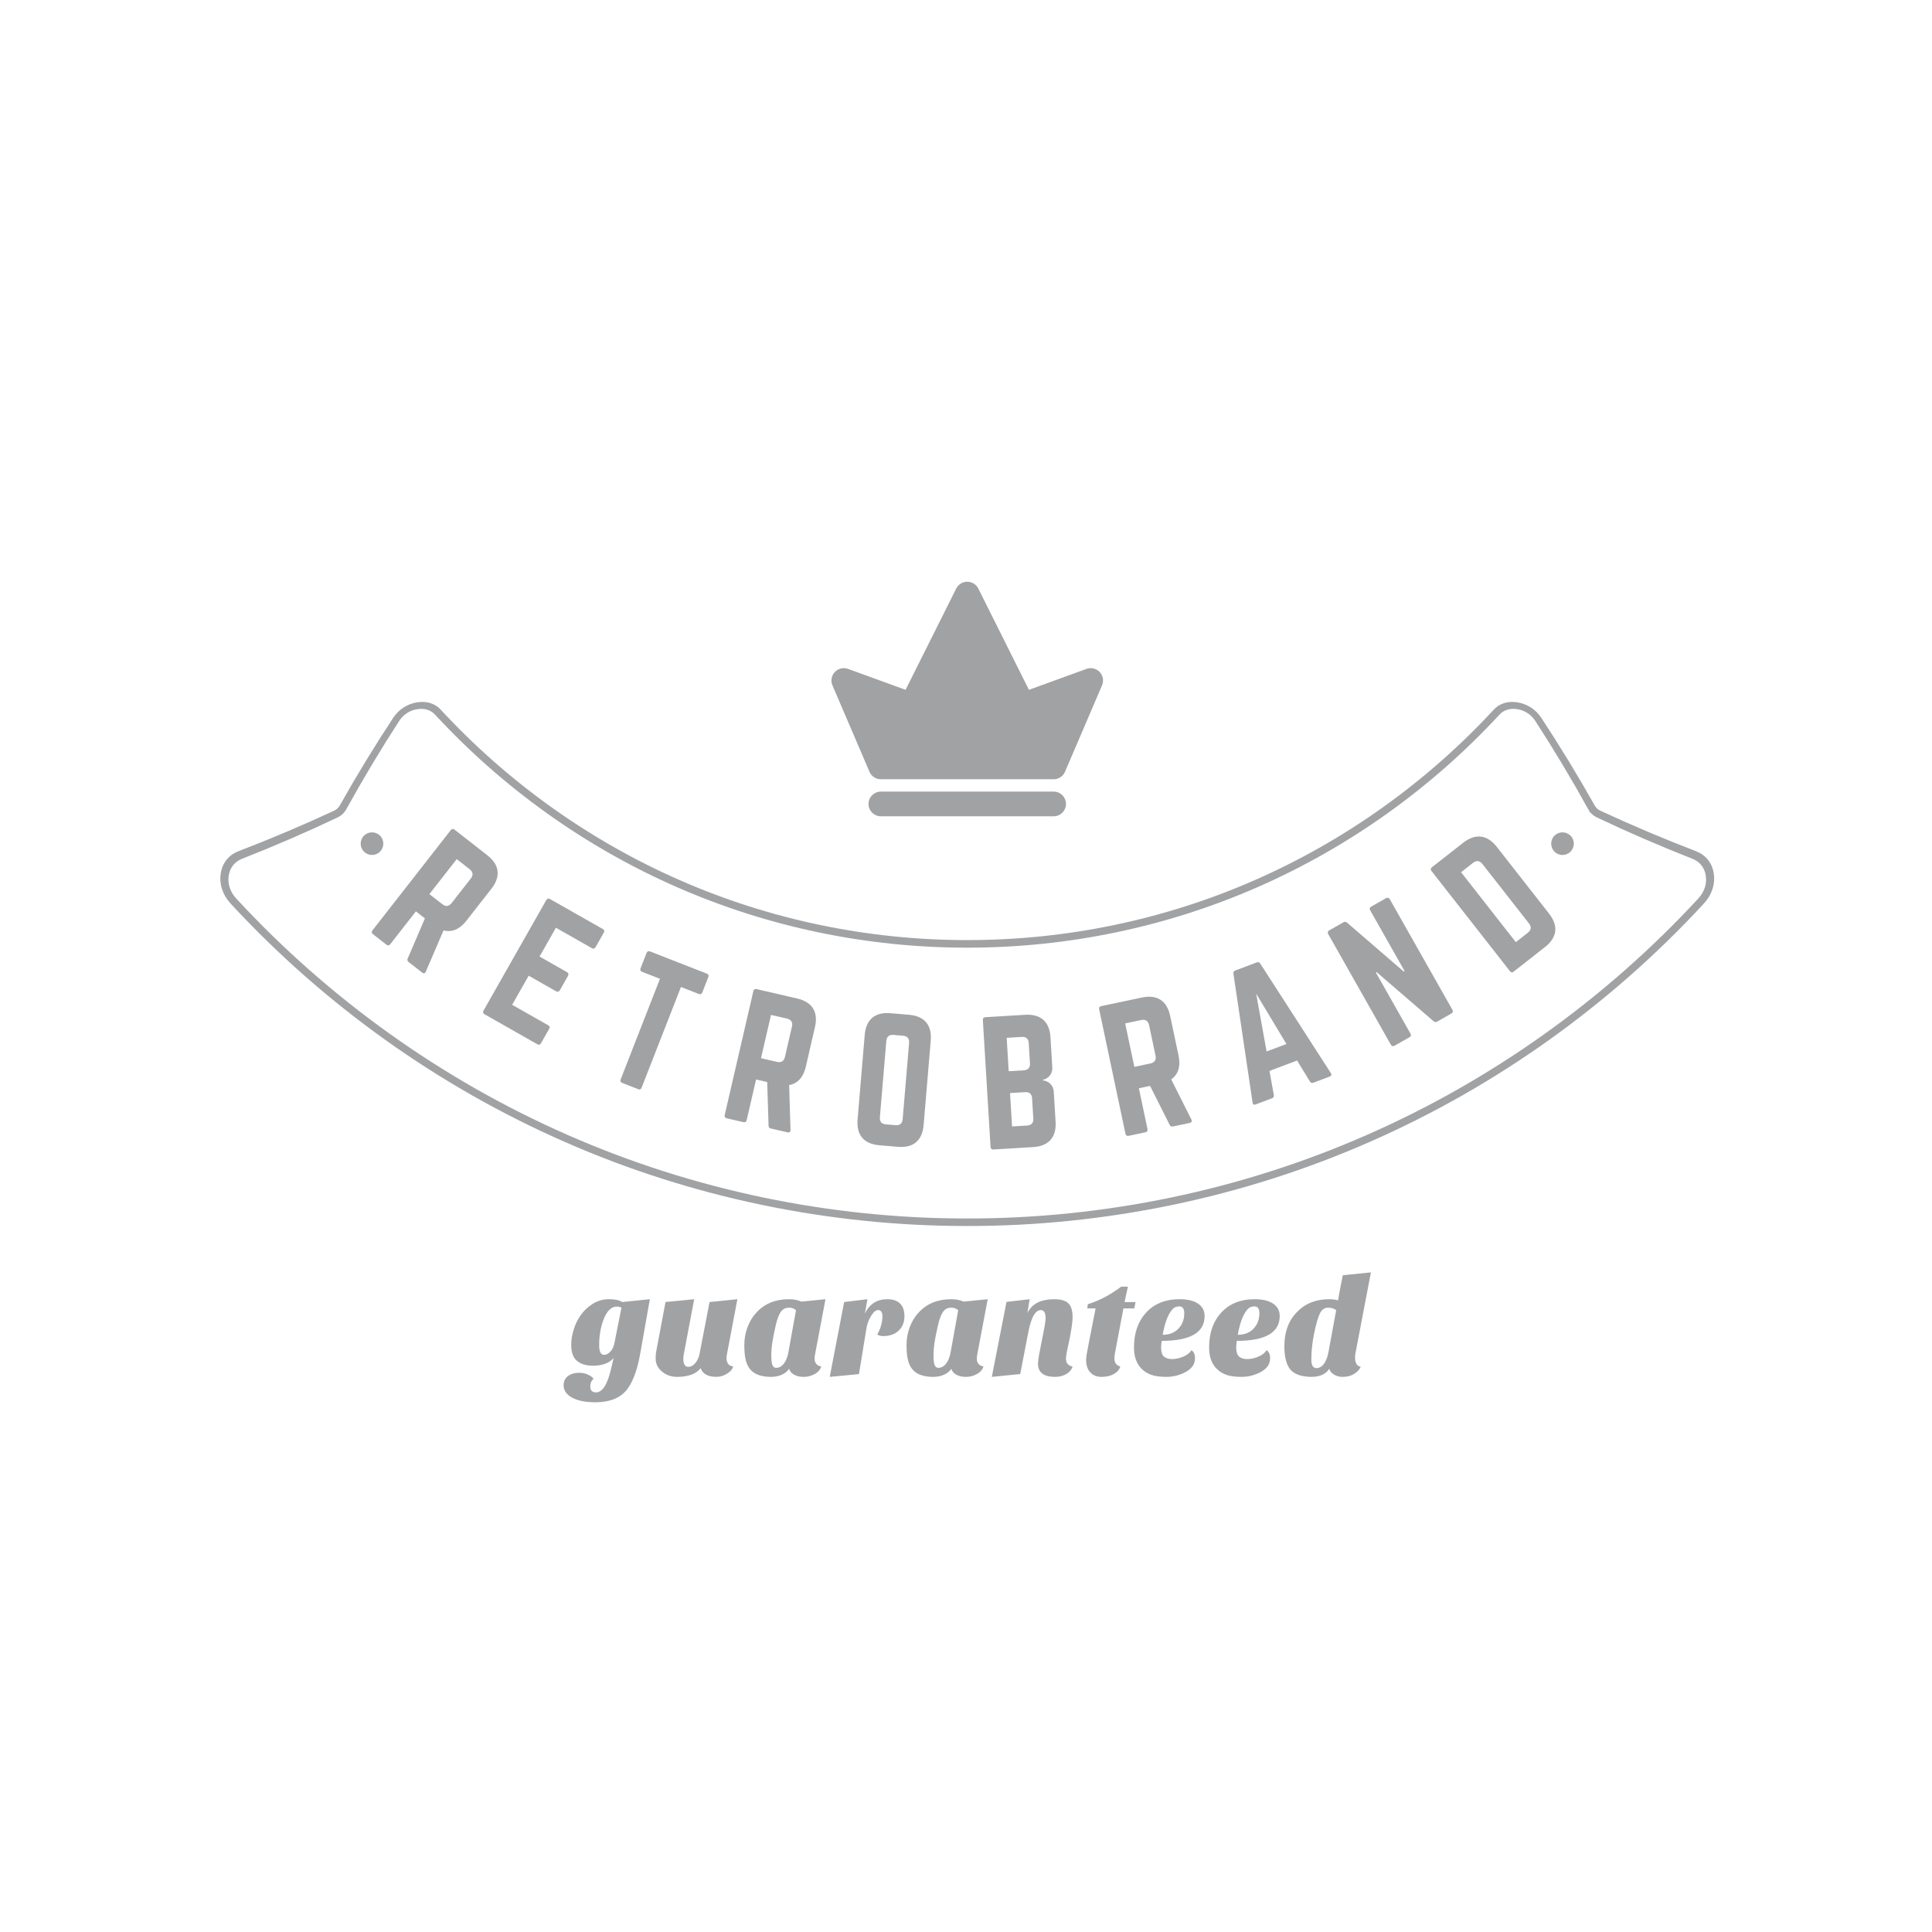 <?xml version="1.0" encoding="utf-8"?>
<!-- Generator: Adobe Illustrator 17.0.0, SVG Export Plug-In . SVG Version: 6.00 Build 0)  -->
<!DOCTYPE svg PUBLIC "-//W3C//DTD SVG 1.1//EN" "http://www.w3.org/Graphics/SVG/1.1/DTD/svg11.dtd">
<svg version="1.1" id="Layer_1" xmlns="http://www.w3.org/2000/svg" xmlns:xlink="http://www.w3.org/1999/xlink" x="0px" y="0px"
	 width="200px" height="200px" viewBox="0 0 300 300" enable-background="new 0 0 300 300" xml:space="preserve">
<path fill="#A1A2A4" d="M170.756,104.352c-0.525-0.556-1.33-0.749-2.048-0.485l-8.937,3.248l-7.861-15.723
	c-0.326-0.649-0.99-1.059-1.716-1.059c-0.726,0-1.39,0.41-1.714,1.059l-7.863,15.723l-8.936-3.248
	c-0.72-0.264-1.523-0.071-2.05,0.485c-0.524,0.554-0.669,1.369-0.368,2.071l5.75,13.418c0.304,0.705,0.996,1.161,1.762,1.161h26.837
	c0.765,0,1.459-0.456,1.761-1.161l5.75-13.418C171.424,105.721,171.281,104.906,170.756,104.352L170.756,104.352z M136.776,122.919
	h26.837c1.054,0,1.915,0.863,1.915,1.918c0,1.054-0.861,1.917-1.915,1.917h-26.837c-1.054,0-1.916-0.863-1.916-1.917
	C134.859,123.781,135.722,122.919,136.776,122.919z"/>
<g>
	<path fill="#A1A2A4" d="M72.441,142.949c-1.062,1.359-2.265,1.857-3.571,1.523l-2.751,6.407c-0.128,0.289-0.347,0.317-0.569,0.141
		l-2.109-1.645c-0.204-0.161-0.225-0.341-0.124-0.554l2.664-6.213l-1.398-1.092l-3.992,5.11c-0.159,0.202-0.374,0.23-0.577,0.071
		l-2.111-1.647c-0.202-0.159-0.228-0.376-0.071-0.578l12.165-15.577c0.157-0.203,0.376-0.23,0.578-0.071l5.09,3.975
		c1.909,1.489,2.13,3.296,0.641,5.202L72.441,142.949z M68.682,140.406c0.527,0.413,1.033,0.349,1.444-0.178l2.979-3.812
		c0.411-0.528,0.35-1.033-0.178-1.444l-2.007-1.568l-4.246,5.435L68.682,140.406z"/>
	<path fill="#A1A2A4" d="M92.489,147.058c-0.129,0.223-0.307,0.329-0.575,0.177l-5.591-3.175l-2.542,4.473l4.273,2.426
		c0.222,0.127,0.281,0.338,0.141,0.583l-1.258,2.215c-0.14,0.244-0.35,0.302-0.573,0.177l-4.272-2.426l-2.566,4.518l5.591,3.174
		c0.27,0.153,0.295,0.315,0.154,0.562l-1.269,2.236c-0.127,0.223-0.293,0.307-0.562,0.154l-8.229-4.675
		c-0.202-0.114-0.26-0.325-0.133-0.548l9.755-17.177c0.127-0.223,0.338-0.281,0.538-0.167l8.232,4.673
		c0.267,0.154,0.281,0.337,0.154,0.562L92.489,147.058z"/>
	<path fill="#A1A2A4" d="M109.753,151.182c0.265,0.103,0.328,0.294,0.235,0.533l-0.935,2.397c-0.095,0.24-0.27,0.336-0.533,0.233
		l-2.783-1.086l-6.105,15.632c-0.103,0.264-0.27,0.336-0.533,0.233l-2.493-0.974c-0.238-0.095-0.336-0.27-0.233-0.533l6.105-15.63
		l-2.781-1.086c-0.239-0.093-0.328-0.294-0.235-0.533l0.938-2.397c0.093-0.241,0.292-0.328,0.533-0.235L109.753,151.182z"/>
	<path fill="#A1A2A4" d="M125.134,165.607c-0.389,1.68-1.271,2.639-2.596,2.888l0.212,6.969c0.005,0.318-0.18,0.434-0.456,0.369
		l-2.609-0.602c-0.251-0.058-0.347-0.212-0.344-0.45l-0.209-6.759l-1.729-0.398l-1.462,6.319c-0.058,0.25-0.244,0.366-0.495,0.308
		l-2.607-0.602c-0.251-0.058-0.367-0.244-0.309-0.495l4.453-19.259c0.06-0.251,0.242-0.366,0.493-0.309l6.294,1.456
		c2.358,0.546,3.322,2.089,2.776,4.447L125.134,165.607z M120.651,164.888c0.652,0.151,1.083-0.119,1.234-0.771l1.089-4.714
		c0.151-0.652-0.119-1.084-0.771-1.235l-2.48-0.573l-1.555,6.72L120.651,164.888z"/>
	<path fill="#A1A2A4" d="M134.271,160.711c0.202-2.408,1.594-3.583,4.002-3.38l2.871,0.243c2.41,0.204,3.582,1.592,3.38,4.002
		l-1.105,13.122c-0.204,2.41-1.594,3.582-4.003,3.38l-2.869-0.242c-2.41-0.202-3.582-1.592-3.38-4.002L134.271,160.711z
		 M139.054,174.716c0.667,0.056,1.054-0.247,1.112-0.938l0.998-11.84c0.056-0.668-0.273-1.057-0.938-1.112l-1.488-0.125
		c-0.665-0.058-1.054,0.271-1.112,0.938l-0.996,11.84c-0.06,0.693,0.271,1.057,0.938,1.112L139.054,174.716z"/>
	<path fill="#A1A2A4" d="M163.401,165.774c0.058,0.951-0.591,1.711-1.507,1.921l0.003,0.052c0.933,0.098,1.671,0.774,1.729,1.725
		l0.286,4.725c0.146,2.415-1.086,3.777-3.499,3.923l-6.163,0.374c-0.257,0.014-0.421-0.13-0.437-0.386l-1.195-19.722
		c-0.016-0.283,0.128-0.421,0.386-0.437l6.163-0.373c2.416-0.148,3.803,1.057,3.949,3.472L163.401,165.774z M159.743,161.975
		c-0.04-0.667-0.397-1.007-1.089-0.966l-2.338,0.143l0.315,5.187l2.336-0.141c0.668-0.042,1.005-0.423,0.967-1.064L159.743,161.975z
		 M160.262,170.552c-0.038-0.668-0.395-1.007-1.089-0.964l-2.336,0.141l0.315,5.186l2.336-0.141c0.668-0.04,1.007-0.395,0.965-1.089
		L160.262,170.552z"/>
	<path fill="#A1A2A4" d="M183.002,163.896c0.357,1.687-0.038,2.929-1.136,3.713l3.133,6.228c0.138,0.286,0.019,0.469-0.257,0.529
		l-2.619,0.552c-0.252,0.053-0.405-0.045-0.503-0.262l-3.038-6.039l-1.738,0.368l1.341,6.344c0.053,0.252-0.066,0.436-0.318,0.489
		l-2.617,0.553c-0.254,0.055-0.437-0.064-0.488-0.318l-4.087-19.336c-0.055-0.251,0.064-0.434,0.318-0.487l6.319-1.335
		c2.366-0.501,3.893,0.492,4.39,2.858L183.002,163.896z M178.634,165.135c0.655-0.138,0.933-0.566,0.795-1.219l-1.001-4.735
		c-0.138-0.654-0.566-0.932-1.221-0.794l-2.492,0.527l1.427,6.747L178.634,165.135z"/>
	<path fill="#A1A2A4" d="M203.921,168.13c-0.218,0.082-0.383,0.006-0.514-0.193l-1.995-3.26l-4.286,1.613l0.675,3.759
		c0.032,0.235-0.042,0.4-0.26,0.482l-2.575,0.969c-0.265,0.1-0.439,0.002-0.467-0.291l-2.972-20.016
		c-0.042-0.26,0.066-0.41,0.283-0.492l3.346-1.259c0.217-0.082,0.397-0.038,0.535,0.183l10.966,17.007
		c0.148,0.247,0.106,0.427-0.183,0.537L203.921,168.13z M195.055,154.289l1.621,8.982l3.081-1.16L195.055,154.289z"/>
	<path fill="#A1A2A4" d="M215.238,139.461c0.225-0.127,0.434-0.069,0.562,0.156l9.736,17.196c0.125,0.223,0.067,0.434-0.158,0.561
		l-2.215,1.255c-0.201,0.114-0.387,0.099-0.567-0.063l-8.839-7.621l-0.113,0.063l5.376,9.494c0.125,0.223,0.09,0.421-0.156,0.561
		l-2.328,1.319c-0.225,0.125-0.435,0.067-0.562-0.156l-9.735-17.196c-0.127-0.223-0.067-0.436,0.156-0.561l2.216-1.257
		c0.202-0.113,0.389-0.099,0.569,0.064l8.791,7.589l0.135-0.077l-5.35-9.448c-0.127-0.223-0.09-0.422,0.154-0.561L215.238,139.461z"
		/>
	<path fill="#A1A2A4" d="M222.278,135.244c-0.158-0.203-0.151-0.405,0.07-0.578l4.862-3.808c1.905-1.491,3.727-1.251,5.218,0.652
		l8.107,10.353c1.491,1.904,1.272,3.709-0.633,5.2l-4.861,3.808c-0.222,0.175-0.403,0.153-0.578-0.069L222.278,135.244z
		 M237.241,144.835c0.527-0.415,0.604-0.9,0.177-1.446l-7.22-9.218c-0.427-0.546-0.935-0.607-1.461-0.196l-1.864,1.461l8.503,10.859
		L237.241,144.835z"/>
</g>
<path fill="#A1A2A4" d="M263.35,132.172c0.742,0.286,1.365,0.726,1.841,1.314c0.476,0.588,0.787,1.301,0.919,2.124
	c0.129,0.829,0.064,1.658-0.206,2.463c-0.264,0.816-0.72,1.57-1.34,2.244c-14.51,15.715-32.283,28.42-51.922,37.018
	c-19.622,8.627-41.097,13.061-62.447,13.039c-21.354,0.022-42.827-4.411-62.449-13.039c-19.638-8.598-37.41-21.303-51.923-37.018
	c-0.62-0.673-1.076-1.428-1.34-2.243c-0.267-0.806-0.334-1.639-0.202-2.464c0.13-0.823,0.44-1.536,0.916-2.124
	c0.474-0.587,1.096-1.027,1.841-1.313c5.051-1.939,10.009-4.04,14.856-6.294c0.194-0.092,0.358-0.201,0.503-0.333
	c0.141-0.132,0.262-0.288,0.368-0.477c2.623-4.661,5.39-9.201,8.301-13.619c0.427-0.652,0.97-1.184,1.6-1.59
	c0.633-0.41,1.334-0.675,2.072-0.797c0.742-0.119,1.436-0.084,2.066,0.106c0.63,0.194,1.178,0.532,1.622,1.015
	c10.401,11.264,23.134,20.36,37.143,26.492c14.006,6.148,29.255,9.312,44.626,9.302c15.369,0.01,30.617-3.153,44.624-9.302
	c14.008-6.132,26.741-15.228,37.142-26.492c0.445-0.483,0.993-0.819,1.623-1.015c0.626-0.19,1.321-0.225,2.064-0.106
	c0.741,0.122,1.438,0.387,2.071,0.797c0.636,0.408,1.176,0.941,1.603,1.59c2.911,4.418,5.678,8.958,8.301,13.619
	c0.104,0.186,0.225,0.342,0.369,0.477l0.084,0.077c0.119,0.096,0.257,0.18,0.419,0.256
	C253.341,128.133,258.299,130.235,263.35,132.172z M262.801,133.35c-5.038-1.978-9.974-4.111-14.812-6.409
	c-0.312-0.148-0.573-0.324-0.8-0.54L246.763,126l0.043-0.045c-0.074-0.103-0.141-0.211-0.202-0.324
	c-2.583-4.672-5.321-9.238-8.197-13.675c-0.323-0.499-0.729-0.909-1.205-1.221c-0.472-0.312-0.999-0.512-1.565-0.607
	c-0.572-0.096-1.102-0.074-1.574,0.072c-0.477,0.149-0.899,0.407-1.24,0.781c-10.51,11.381-23.375,20.572-37.532,26.768
	c-14.155,6.215-29.568,9.411-45.095,9.403c-15.529,0.008-30.942-3.188-45.097-9.403c-14.155-6.196-27.024-15.388-37.532-26.768
	c-0.342-0.374-0.765-0.631-1.242-0.781c-0.472-0.146-1.002-0.17-1.574-0.072c-0.567,0.096-1.092,0.297-1.566,0.607
	c-0.474,0.312-0.879,0.72-1.204,1.221c-2.876,4.437-5.613,9.003-8.195,13.678c-0.162,0.292-0.36,0.549-0.586,0.766
	c-0.228,0.214-0.498,0.397-0.8,0.541c-4.839,2.298-9.774,4.431-14.812,6.409c-0.566,0.222-1.035,0.561-1.391,1.004
	c-0.353,0.447-0.585,0.993-0.681,1.619c-0.096,0.63-0.042,1.257,0.154,1.861c0.197,0.612,0.546,1.176,1.015,1.69
	c14.402,15.596,32.04,28.208,51.531,36.74c19.474,8.561,40.783,12.963,61.98,12.941c21.193,0.023,42.502-4.379,61.977-12.941
	c19.49-8.532,37.13-21.143,51.534-36.741c0.466-0.512,0.816-1.078,1.012-1.69c0.199-0.602,0.25-1.229,0.154-1.859
	c-0.093-0.626-0.328-1.173-0.681-1.619C263.835,133.907,263.366,133.57,262.801,133.35z M59.041,132.207
	c-0.662,0.712-1.782,0.744-2.49,0.061c-0.713-0.68-0.723-1.806-0.043-2.494c0.686-0.691,1.783-0.7,2.476-0.042
	C59.67,130.395,59.703,131.497,59.041,132.207z M243.882,129.777c0.678,0.686,0.67,1.812-0.043,2.492
	c-0.71,0.683-1.83,0.65-2.492-0.061c-0.662-0.708-0.63-1.812,0.058-2.474C242.099,129.075,243.195,129.084,243.882,129.777z"/>
<g>
	<path fill="#A1A2A4" d="M90.188,204.196c0.498-0.7,1.121-1.285,1.876-1.753c0.752-0.468,1.587-0.702,2.509-0.702
		c0.921,0,1.6,0.146,2.039,0.439l4.298-0.439l-1.491,8.418c-0.511,2.866-1.308,4.861-2.39,5.986c-1.038,1.067-2.564,1.6-4.582,1.6
		c-1.534,0-2.741-0.241-3.618-0.723c-0.877-0.482-1.314-1.125-1.314-1.929c0-0.599,0.225-1.072,0.678-1.414
		c0.453-0.344,1.031-0.516,1.732-0.516c0.615,0,1.157,0.14,1.623,0.418c0.279,0.145,0.483,0.321,0.614,0.525
		c-0.334,0.292-0.503,0.679-0.503,1.161c0,0.63,0.291,0.943,0.876,0.943c0.98,0,1.748-1.155,2.304-3.464
		c0.161-0.628,0.305-1.258,0.437-1.886c-0.657,0.805-1.732,1.207-3.223,1.207c-1.038,0-1.856-0.249-2.455-0.746
		c-0.599-0.498-0.9-1.33-0.9-2.5c0-0.731,0.125-1.509,0.372-2.336C89.319,205.663,89.692,204.898,90.188,204.196z M93.038,208.889
		c0,0.994,0.257,1.491,0.768,1.491c0.35,0,0.694-0.19,1.032-0.571c0.263-0.307,0.445-0.687,0.548-1.14l1.118-5.633
		c-0.074-0.016-0.146-0.038-0.22-0.067c-0.144-0.058-0.315-0.087-0.504-0.087c-0.89,0-1.6,0.731-2.127,2.191
		C93.244,206.214,93.038,207.487,93.038,208.889z"/>
	<path fill="#A1A2A4" d="M108.801,212.441c-0.7,0.906-1.921,1.359-3.66,1.359c-0.906,0-1.689-0.273-2.346-0.823
		c-0.659-0.548-0.986-1.216-0.986-2.005c0-0.44,0.021-0.768,0.064-0.987l1.468-7.806l4.452-0.439l-1.602,8.463
		c-0.058,0.321-0.087,0.578-0.087,0.768c0,0.847,0.255,1.271,0.768,1.271c0.569,0,1.06-0.387,1.468-1.161
		c0.132-0.249,0.226-0.534,0.286-0.855l1.555-8.047l4.32-0.439l-1.623,8.55c-0.043,0.22-0.066,0.447-0.066,0.681
		c0,0.233,0.066,0.479,0.198,0.732c0.132,0.257,0.41,0.415,0.834,0.472c-0.089,0.35-0.286,0.643-0.593,0.877
		c-0.644,0.496-1.312,0.745-2.006,0.745c-0.694,0-1.247-0.125-1.655-0.373C109.182,213.18,108.92,212.849,108.801,212.441z"/>
	<path fill="#A1A2A4" d="M116.553,212.704c-0.342-0.381-0.593-0.871-0.746-1.47c-0.153-0.599-0.23-1.388-0.23-2.366
		c0-0.98,0.167-1.915,0.504-2.808c0.336-0.89,0.81-1.658,1.425-2.301c1.256-1.346,2.922-2.018,4.998-2.018
		c0.746,0,1.388,0.125,1.93,0.373l3.749-0.373l-1.622,8.55c-0.043,0.177-0.066,0.424-0.066,0.746c0,0.321,0.1,0.585,0.296,0.79
		c0.197,0.204,0.443,0.321,0.736,0.35c-0.148,0.498-0.487,0.892-1.02,1.184c-0.535,0.292-1.1,0.439-1.7,0.439
		c-0.599,0-1.1-0.113-1.502-0.341c-0.402-0.225-0.662-0.528-0.777-0.909c-0.235,0.367-0.6,0.665-1.096,0.9
		c-0.498,0.233-1.08,0.35-1.745,0.35c-0.665,0-1.266-0.087-1.807-0.263C117.338,213.361,116.897,213.084,116.553,212.704z
		 M121.178,203.803c-0.167,0.262-0.324,0.618-0.469,1.063c-0.148,0.445-0.341,1.264-0.581,2.455
		c-0.241,1.192-0.363,2.212-0.363,3.059c0,0.848,0.067,1.396,0.199,1.643c0.13,0.251,0.313,0.373,0.546,0.373
		c0.469,0,0.874-0.222,1.218-0.669c0.344-0.445,0.582-1.063,0.713-1.852l1.16-6.425c-0.305-0.262-0.639-0.394-0.996-0.394
		c-0.36,0-0.643,0.06-0.855,0.175C121.538,203.35,121.347,203.539,121.178,203.803z"/>
	<path fill="#A1A2A4" d="M136.23,207.201c0.525-0.935,0.789-1.878,0.789-2.828c0-0.63-0.227-0.943-0.678-0.943
		c-0.352,0-0.71,0.3-1.076,0.898c-0.379,0.601-0.627,1.287-0.746,2.061l-1.139,6.972l-4.538,0.439l2.236-11.62l3.618-0.439
		l-0.395,2.214c0.717-1.475,1.878-2.214,3.486-2.214c0.848,0,1.502,0.218,1.963,0.659c0.459,0.437,0.689,1.105,0.689,2.005
		c0,0.9-0.295,1.634-0.888,2.204c-0.591,0.569-1.391,0.854-2.4,0.854C136.713,207.464,136.405,207.377,136.23,207.201z"/>
	<path fill="#A1A2A4" d="M141.743,212.704c-0.342-0.381-0.593-0.871-0.746-1.47c-0.152-0.599-0.23-1.388-0.23-2.366
		c0-0.98,0.167-1.915,0.504-2.808c0.336-0.89,0.81-1.658,1.425-2.301c1.257-1.346,2.922-2.018,4.998-2.018
		c0.746,0,1.388,0.125,1.929,0.373l3.75-0.373l-1.623,8.55c-0.043,0.177-0.066,0.424-0.066,0.746c0,0.321,0.1,0.585,0.295,0.79
		c0.198,0.204,0.444,0.321,0.736,0.35c-0.148,0.498-0.487,0.892-1.02,1.184c-0.535,0.292-1.101,0.439-1.7,0.439
		c-0.599,0-1.101-0.113-1.502-0.341c-0.402-0.225-0.662-0.528-0.778-0.909c-0.235,0.367-0.599,0.665-1.096,0.9
		c-0.498,0.233-1.079,0.35-1.745,0.35c-0.665,0-1.266-0.087-1.807-0.263C142.529,213.361,142.087,213.084,141.743,212.704z
		 M146.369,203.803c-0.167,0.262-0.325,0.618-0.469,1.063c-0.148,0.445-0.34,1.264-0.582,2.455
		c-0.241,1.192-0.363,2.212-0.363,3.059c0,0.848,0.067,1.396,0.199,1.643c0.13,0.251,0.313,0.373,0.546,0.373
		c0.469,0,0.874-0.222,1.218-0.669c0.344-0.445,0.581-1.063,0.713-1.852l1.16-6.425c-0.305-0.262-0.639-0.394-0.996-0.394
		c-0.36,0-0.643,0.06-0.855,0.175C146.728,203.35,146.537,203.539,146.369,203.803z"/>
	<path fill="#A1A2A4" d="M163.832,213.8c-1.767,0-2.653-0.688-2.653-2.061c0.014-0.381,0.08-0.892,0.198-1.534l0.395-2.018
		c0.393-1.899,0.591-3.062,0.591-3.486c0-0.847-0.249-1.271-0.746-1.271c-0.832,0-1.468,1.089-1.908,3.266l-1.292,6.666
		l-4.409,0.439l2.281-11.641l3.596-0.418l-0.35,2.149c0.686-1.433,2.082-2.149,4.187-2.149c1.022,0,1.751,0.215,2.182,0.646
		c0.43,0.432,0.646,1.131,0.646,2.095c0,0.906-0.233,2.419-0.7,4.538c-0.22,0.95-0.329,1.605-0.329,1.962
		c0,0.36,0.098,0.639,0.295,0.845c0.198,0.204,0.442,0.321,0.734,0.35c-0.145,0.498-0.471,0.892-0.975,1.184
		C165.07,213.654,164.49,213.8,163.832,213.8z"/>
	<path fill="#A1A2A4" d="M168.654,211.169c0-0.395,0.103-1.089,0.309-2.082l1.16-5.92h-1.292l0.087-0.657
		c1.754-0.527,3.48-1.433,5.174-2.718h1.053l-0.527,2.389h1.711l-0.197,0.986h-1.689l-1.118,5.92
		c-0.19,0.906-0.284,1.513-0.284,1.818c0,0.702,0.307,1.126,0.921,1.273c-0.146,0.498-0.484,0.892-1.009,1.184
		c-0.525,0.292-1.162,0.439-1.907,0.439c-0.746,0-1.33-0.235-1.754-0.702C168.867,212.631,168.654,211.988,168.654,211.169z"/>
	<path fill="#A1A2A4" d="M185.011,209.655c0.365,0.25,0.548,0.647,0.548,1.195c0,0.549-0.138,1-0.416,1.35
		c-0.278,0.35-0.644,0.643-1.097,0.877c-0.935,0.482-1.905,0.723-2.914,0.723c-1.009,0-1.809-0.109-2.402-0.329
		c-0.593-0.218-1.084-0.533-1.48-0.943c-0.774-0.774-1.163-1.87-1.163-3.287c0-2.207,0.601-3.984,1.799-5.329
		c1.285-1.448,3.046-2.171,5.282-2.171c1.39,0,2.427,0.292,3.113,0.877c0.513,0.439,0.768,1.015,0.768,1.732
		c0,2.574-2.222,3.859-6.664,3.859c-0.059,0.379-0.088,0.731-0.088,1.052c0,0.673,0.149,1.136,0.448,1.393
		c0.3,0.255,0.728,0.382,1.283,0.382c0.554,0,1.13-0.127,1.721-0.382C184.342,210.397,184.762,210.067,185.011,209.655z
		 M180.538,207.266c1.038,0,1.856-0.321,2.456-0.966c0.597-0.614,0.898-1.409,0.898-2.389c0-0.336-0.063-0.596-0.187-0.779
		c-0.124-0.181-0.31-0.273-0.559-0.273c-0.249,0-0.479,0.048-0.691,0.143c-0.212,0.095-0.427,0.304-0.647,0.625
		C181.269,204.359,180.845,205.572,180.538,207.266z"/>
	<path fill="#A1A2A4" d="M196.674,209.655c0.365,0.25,0.548,0.647,0.548,1.195c0,0.549-0.138,1-0.416,1.35
		c-0.278,0.35-0.644,0.643-1.097,0.877c-0.935,0.482-1.905,0.723-2.914,0.723c-1.009,0-1.809-0.109-2.402-0.329
		c-0.593-0.218-1.084-0.533-1.48-0.943c-0.774-0.774-1.163-1.87-1.163-3.287c0-2.207,0.601-3.984,1.799-5.329
		c1.285-1.448,3.046-2.171,5.282-2.171c1.389,0,2.427,0.292,3.113,0.877c0.512,0.439,0.768,1.015,0.768,1.732
		c0,2.574-2.222,3.859-6.664,3.859c-0.06,0.379-0.088,0.731-0.088,1.052c0,0.673,0.149,1.136,0.448,1.393
		c0.3,0.255,0.728,0.382,1.284,0.382c0.554,0,1.129-0.127,1.72-0.382C196.006,210.397,196.425,210.067,196.674,209.655z
		 M192.201,207.266c1.038,0,1.856-0.321,2.456-0.966c0.598-0.614,0.898-1.409,0.898-2.389c0-0.336-0.063-0.596-0.187-0.779
		c-0.124-0.181-0.31-0.273-0.559-0.273s-0.479,0.048-0.691,0.143c-0.212,0.095-0.427,0.304-0.648,0.625
		C192.932,204.359,192.508,205.572,192.201,207.266z"/>
	<path fill="#A1A2A4" d="M206.365,201.742c0.525,0,0.995,0.058,1.403,0.177c0.014-0.06,0.037-0.169,0.066-0.331l0.111-0.678
		c0.058-0.293,0.132-0.681,0.218-1.163l0.35-1.732l4.363-0.439l-2.434,12.716c-0.014,0.089-0.021,0.206-0.021,0.352v0.35
		c0,0.323,0.081,0.602,0.241,0.843c0.161,0.241,0.373,0.363,0.636,0.363c-0.292,0.688-0.885,1.176-1.777,1.468
		c-0.307,0.087-0.676,0.132-1.107,0.132c-0.432,0-0.844-0.113-1.239-0.341c-0.395-0.225-0.65-0.528-0.768-0.909
		c-0.235,0.381-0.585,0.685-1.052,0.909c-0.468,0.228-1.041,0.341-1.721,0.341c-0.681,0-1.301-0.087-1.864-0.263
		c-0.562-0.175-1.02-0.453-1.37-0.832c-0.644-0.745-0.965-1.966-0.965-3.663c0-2.191,0.643-3.952,1.931-5.282
		C202.652,202.413,204.318,201.742,206.365,201.742z M206.212,203.057c-0.543,0-0.957,0.292-1.25,0.877
		c-0.292,0.585-0.59,1.6-0.89,3.048c-0.299,1.446-0.448,2.821-0.448,4.122c0,0.89,0.262,1.336,0.789,1.336
		c0.469,0,0.867-0.234,1.195-0.702c0.328-0.468,0.559-1.088,0.691-1.864l1.184-6.425
		C207.176,203.189,206.752,203.057,206.212,203.057z"/>
</g>
</svg>
